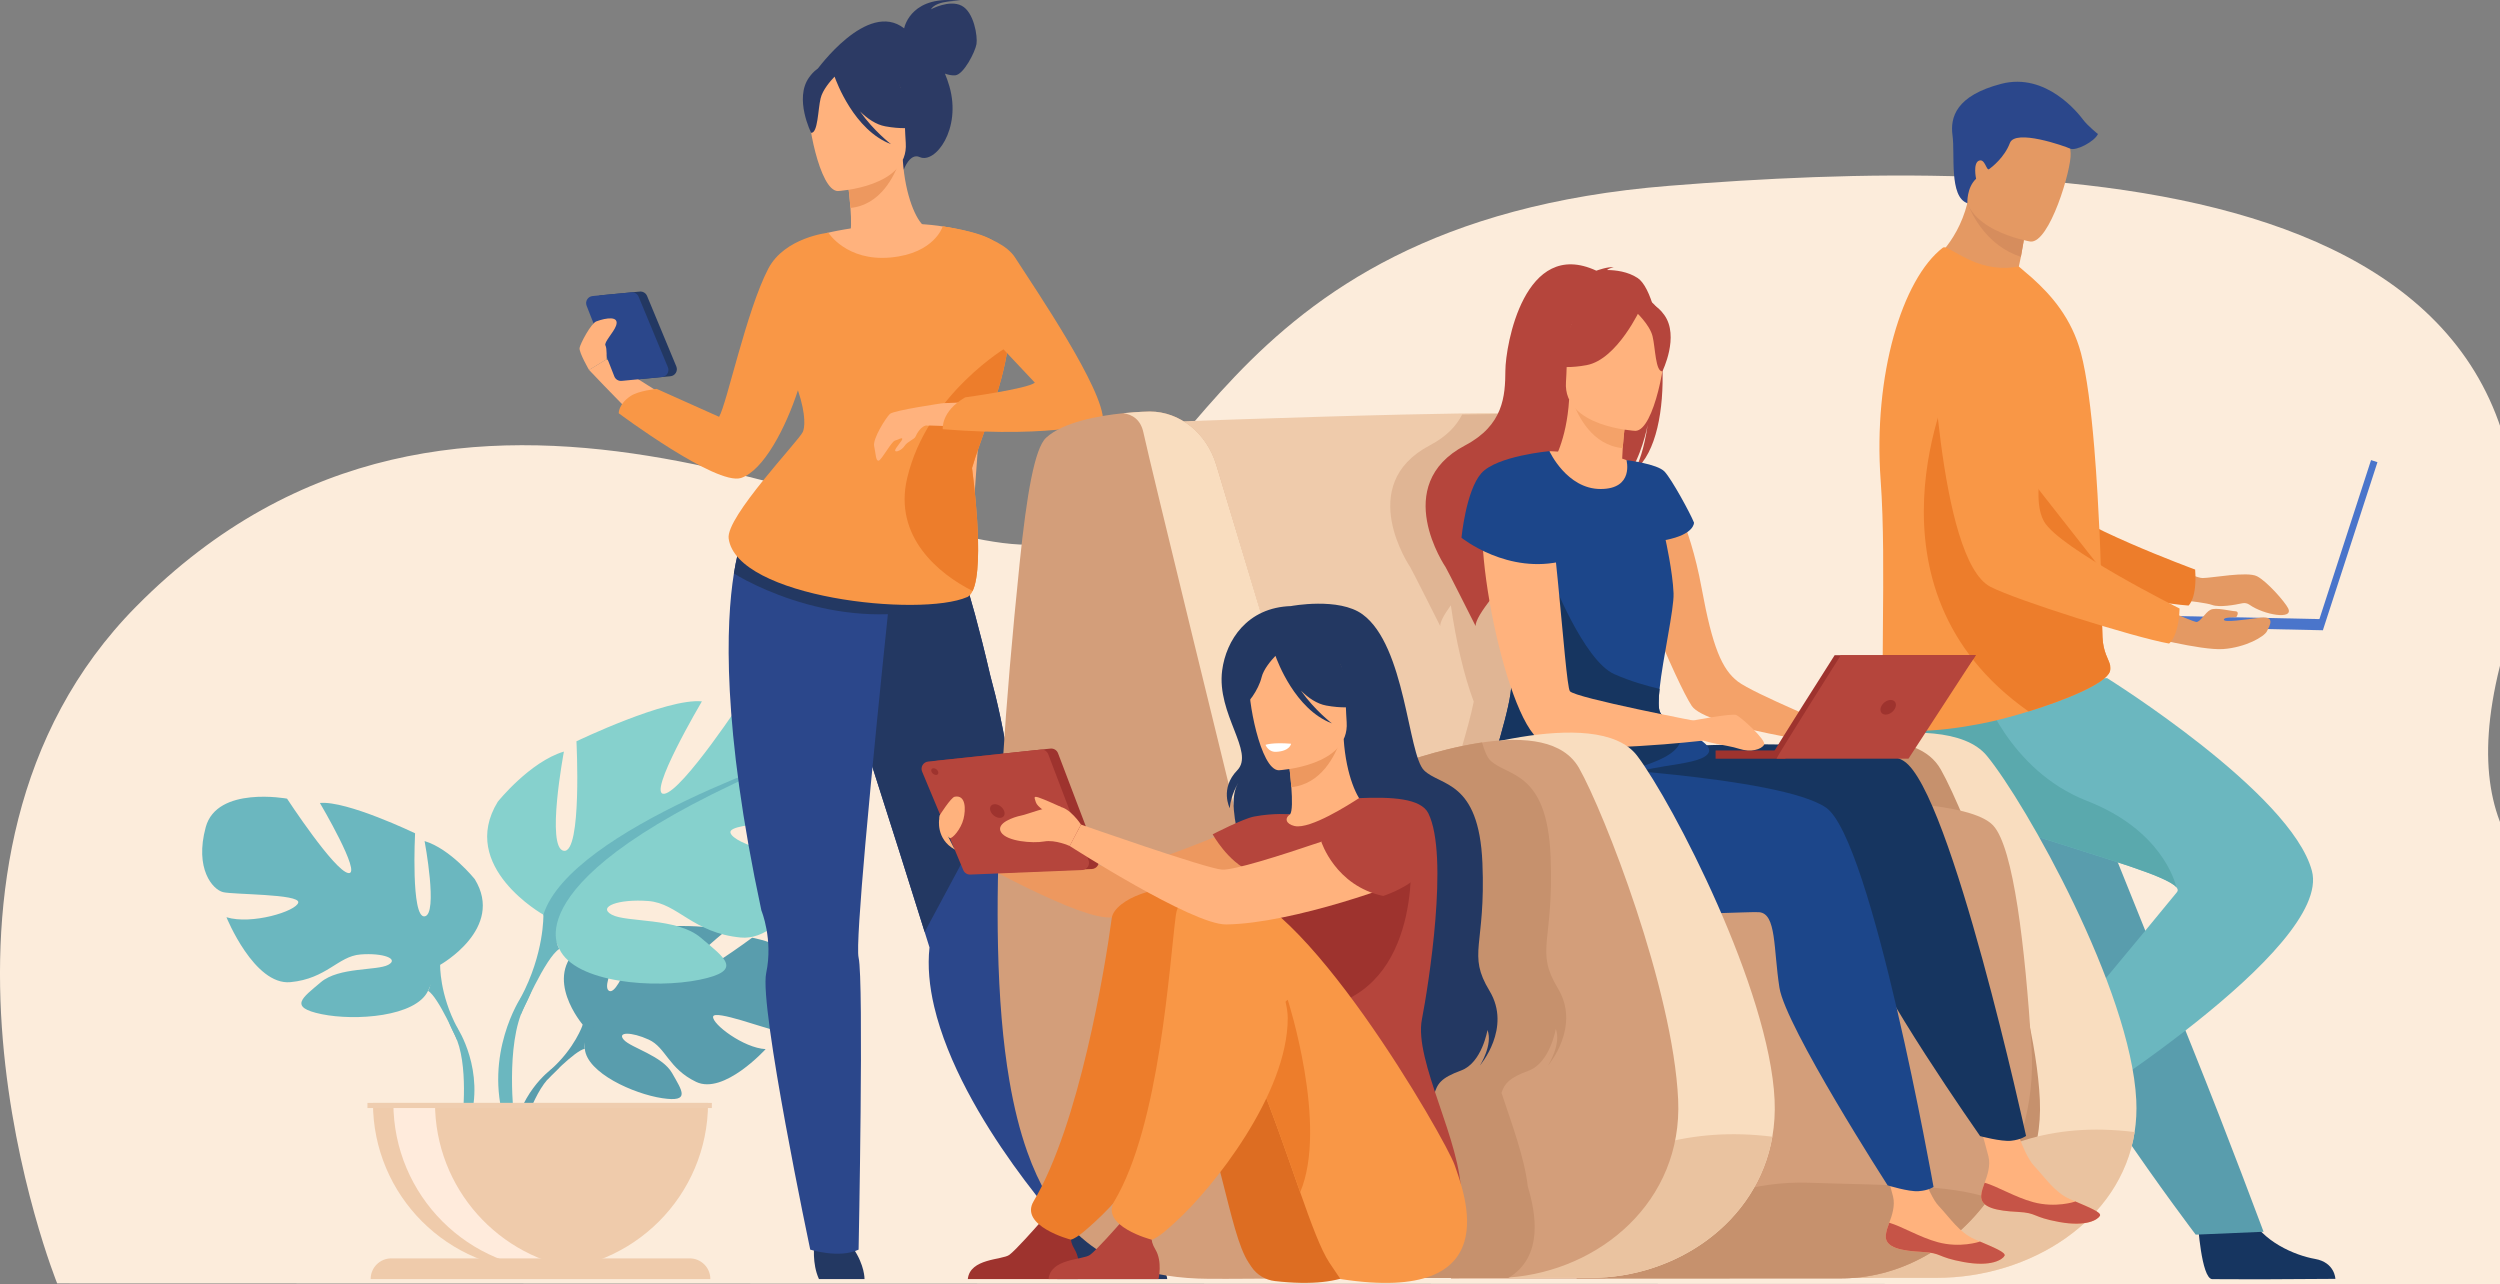 <svg xmlns="http://www.w3.org/2000/svg" width="730" height="375" viewBox="0 0 730 375" fill="none"><rect x="0" y="0" width="730" height="375" fill="#808080" stroke="none"/><g clip-path="url(#clip0_501_568)"><path d="M16.697 374.758C16.697 374.758 -33.362 250.926 39.87 176.988C134.326 81.619 256.389 161.335 302.191 159.011C347.992 156.688 350.573 65.179 487.421 54.251C593.232 45.8 767.009 45.135 729.936 194.64C701.749 308.307 858.569 249.432 828.037 375L16.697 374.761V374.758Z" fill="#FCECDB"></path><path d="M170.167 299.217C170.167 299.217 158.258 285.317 169.434 276.485C169.434 276.485 177.596 271.541 184.254 271.944C184.254 271.944 174.821 287.768 177.874 289.34C180.927 290.913 187.114 270.951 187.114 270.951C187.114 270.951 205.691 269.149 211.665 272.022C211.665 272.022 195.783 285.025 199.131 285.798C202.475 286.572 219.627 273.812 219.627 273.812C219.627 273.812 236.918 276.754 235.994 287.309C235.07 297.86 229.116 301.121 226.496 300.839C223.875 300.557 208.56 294.708 208.226 296.854C207.892 299.001 217.112 306.016 223.567 306.344C223.567 306.344 211.377 319.792 203.277 315.912C195.174 312.032 194.483 305.879 189.432 303.568C184.382 301.262 180.072 301.268 182.158 303.621C184.244 305.974 193.382 308.261 196.271 313.373C199.16 318.485 201.751 321.932 193.369 320.67C184.988 319.409 171.363 313.271 170.767 306.246L170.167 299.22V299.217Z" fill="#599DAD"></path><path d="M227.498 287.591C227.498 287.591 180.537 285.779 170.167 299.217C170.167 299.217 167.875 306.088 160.816 312.347L159.716 315.345C159.716 315.345 167.852 306.76 170.763 306.242C170.763 306.242 166.211 289.596 227.498 287.591Z" fill="#599DAD"></path><path d="M160.816 312.347C160.816 312.347 150.735 319.805 150.037 333.132L151.868 333.296C151.868 333.296 155.088 319.517 160.905 314.13C166.725 308.743 160.816 312.35 160.816 312.35V312.347Z" fill="#599DAD"></path><path d="M128.525 281.735C128.525 281.735 147.47 271.121 138.63 256.713C138.63 256.713 131.555 247.869 123.979 245.592C123.979 245.592 128.021 267.074 123.979 267.579C119.938 268.084 121.202 243.317 121.202 243.317C121.202 243.317 101.246 233.713 93.414 234.47C93.414 234.47 105.792 255.448 101.75 254.94C97.708 254.436 83.814 233.205 83.814 233.205C83.814 233.205 63.354 229.414 60.069 241.545C56.784 253.675 62.09 259.741 65.119 260.501C68.152 261.258 87.601 261.006 87.096 263.535C86.592 266.065 73.455 270.105 66.128 267.831C66.128 267.831 74.211 287.797 84.82 286.788C95.429 285.779 98.714 279.205 105.281 278.701C111.848 278.196 116.649 279.965 113.364 281.732C110.079 283.501 98.966 282.312 93.66 286.824C88.354 291.336 84.06 294.115 93.912 296.137C103.764 298.158 121.447 296.894 124.985 289.314L128.522 281.732L128.525 281.735Z" fill="#6BB7BF"></path><path d="M69.413 245.339C69.413 245.339 122.463 262.526 128.525 281.732C128.525 281.732 128.273 290.324 133.576 300.18V303.972C133.576 303.972 128.018 291.08 124.988 289.314C124.988 289.314 136.861 272.635 69.413 245.339Z" fill="#6BB7BF"></path><path d="M133.579 300.183C133.579 300.183 141.761 312.612 137.097 327.742L134.991 327.175C134.991 327.175 137.034 310.512 132.754 302.13C128.473 293.748 133.579 300.183 133.579 300.183Z" fill="#6BB7BF"></path><path d="M158.668 267.094C158.668 267.094 133.694 253.102 145.347 234.113C145.347 234.113 154.672 222.454 164.662 219.456C164.662 219.456 159.333 247.774 164.662 248.439C169.99 249.104 168.323 216.457 168.323 216.457C168.323 216.457 194.63 203.799 204.954 204.798C204.954 204.798 188.637 232.448 193.965 231.783C199.294 231.118 217.61 203.13 217.61 203.13C217.61 203.13 244.582 198.133 248.912 214.124C253.241 230.115 246.249 238.111 242.253 239.11C238.257 240.109 212.618 239.775 213.283 243.108C213.948 246.44 231.264 251.768 240.92 248.77C240.92 248.77 230.262 275.09 216.277 273.756C202.291 272.422 197.961 263.762 189.305 263.096C180.648 262.431 174.32 264.761 178.65 267.094C182.98 269.427 197.631 267.858 204.623 273.805C211.616 279.752 217.276 283.416 204.289 286.083C191.303 288.747 167.992 287.083 163.332 277.088L158.671 267.094H158.668Z" fill="#86D1CD"></path><path d="M236.587 219.121C236.587 219.121 166.659 241.774 158.668 267.094C158.668 267.094 159.002 278.422 152.009 291.415V296.412C152.009 296.412 159.336 279.422 163.332 277.088C163.332 277.088 147.683 255.101 236.59 219.121H236.587Z" fill="#6BB7BF"></path><path d="M152.006 291.415C152.006 291.415 141.22 307.799 147.371 327.742L150.146 326.994C150.146 326.994 147.453 305.027 153.093 293.98C158.737 282.931 152.006 291.415 152.006 291.415Z" fill="#6BB7BF"></path><path d="M157.826 370.992C184.844 370.992 206.749 349.08 206.749 322.05H108.903C108.903 349.08 130.805 370.992 157.826 370.992Z" fill="#EFCBAB"></path><path d="M169.863 370.619C167.875 370.868 165.844 370.992 163.784 370.992C136.766 370.992 114.864 349.077 114.864 322.046H127.019C127.019 347.019 145.711 367.621 169.863 370.616V370.619Z" fill="#FFEBDC"></path><path d="M207.424 373.483H108.228C108.228 370.147 110.93 367.444 114.265 367.444H201.387C204.721 367.444 207.424 370.147 207.424 373.483Z" fill="#EFCBAB"></path><path d="M207.859 322.046H107.295V323.547H207.859V322.046Z" fill="#EFCDAF"></path><path d="M641.765 356.915C641.765 356.915 642.78 373.276 645.941 373.509C646.36 373.542 661.987 373.542 661.987 373.542L681.933 373.427C681.933 373.427 681.802 368.62 675.972 367.601C670.142 366.585 660.382 362.486 656.851 354.775C653.137 346.665 641.762 356.915 641.762 356.915H641.765Z" fill="#163560"></path><path d="M631.121 163.432C631.121 163.432 640.537 168.789 643.174 168.789C645.81 168.789 656.157 166.787 659.042 168.262C661.928 169.736 667.149 175.667 668.128 177.607C669.89 181.091 661.037 179.554 656.851 176.585C656.245 176.156 655.489 175.995 654.761 176.152C652.593 176.624 648.09 177.443 645.918 176.641C642.993 175.556 627.596 174.357 627.596 174.357L631.124 163.435L631.121 163.432Z" fill="#E49963"></path><path d="M559.477 90.473C559.477 90.473 569.237 159.886 585.401 166.102C593.376 169.169 628.625 176.123 639.05 176.821C639.05 176.821 641.605 174.747 640.982 166.309C640.982 166.309 604.053 152.746 598.806 145.367C590.998 134.389 603.654 100.517 593.858 90.204C584.061 79.892 567.557 75.462 559.477 90.47V90.473Z" fill="#ED7D2B"></path><path d="M562.769 236.708C565.615 241.541 568.91 246.07 572.303 250.359C582.794 263.611 594.215 274.536 596.206 284.864C596.602 286.922 597.228 289.141 598.05 291.474C598.882 293.84 599.907 296.327 601.093 298.899C605.544 308.575 612.202 319.415 618.851 329.269C630.344 346.305 641.149 360.52 641.149 360.52L660.965 359.674C660.172 357.689 651.529 334.164 639.967 305.42C635.27 293.751 630.279 281.338 625.464 269.368C624.822 267.769 624.18 266.177 623.545 264.6C622.071 260.937 620.623 257.332 619.208 253.82C608.351 226.828 599.704 205.336 599.704 205.336C599.704 205.336 556.313 188.889 551.806 199.546C548.092 208.331 551.119 216.939 562.772 236.708H562.769Z" fill="#599DAD"></path><path d="M595.878 310.178C595.878 310.178 582.096 319.038 583.432 321.919C583.609 322.302 591.228 335.95 591.228 335.95L601.053 353.317C601.053 353.317 605.187 350.86 603.231 345.269C601.276 339.682 600.097 329.157 605.102 322.315C610.368 315.116 595.878 310.178 595.878 310.178Z" fill="#163560"></path><path d="M602.622 325.753C602.622 325.753 594.008 318.15 592.488 312.576C592.488 312.576 627.983 270.027 635.683 260.491C636.037 260.055 635.945 259.574 635.48 259.046C629.666 252.489 565.084 239.159 556.644 226.019C553.735 221.494 552.088 217.195 551.19 213.439C549.278 205.421 550.791 199.886 550.791 199.886L615.291 198.019C615.291 198.019 668.993 231.472 675.075 254.285C681.154 277.095 602.622 325.756 602.622 325.756V325.753Z" fill="#6BB7BF"></path><path d="M635.483 259.043C629.669 252.486 565.087 239.156 556.647 226.016C553.739 221.491 552.091 217.191 551.194 213.436V205.27L578.608 200.958C578.608 200.958 586.383 224.892 609.405 233.864C630.97 242.269 635.054 257.185 635.486 259.043H635.483Z" fill="#5AA9AD"></path><path d="M597.64 86.099C584.592 89.474 562.962 77.379 562.962 77.379C562.962 77.379 571.36 71.73 574.474 59.324C574.632 58.698 574.772 58.059 574.903 57.4C576.269 57.108 578.847 56.561 581.605 55.978L591.571 64.911C591.571 64.911 591.345 68.62 590.098 74.993C589.881 76.108 589.632 77.3 589.347 78.572C594.696 81.888 597.644 86.095 597.644 86.095L597.64 86.099Z" fill="#E49963"></path><path d="M549.147 140.209C551.017 165.358 548.557 203.606 550.676 210.231C552.507 215.946 573.354 212.548 581.677 210.641C584.756 209.936 588.486 208.927 592.341 207.734C603.091 204.405 614.8 199.65 616.057 196.121C616.107 195.984 616.149 195.846 616.172 195.715C616.287 195.204 616.264 194.722 616.149 194.237C615.73 192.438 614.115 190.492 613.925 186.035C613.712 181.061 613.745 175.205 613.558 168.907C613.549 168.2 613.539 167.423 613.463 166.718V166.459C613.457 166.325 613.454 166.191 613.45 166.056C613.27 159.031 612.903 151.648 612.478 144.325C612.206 139.724 611.895 135.169 611.534 130.804C610.598 119.539 609.333 109.521 607.663 103.187C604.931 92.862 598.905 86.128 593.422 81.193L589.456 77.789C585.027 78.755 579.797 78.113 575.064 75.872C569.941 73.437 568.173 71.694 567.279 72.352C555.448 81.485 546.939 109.466 549.147 140.212V140.209Z" fill="#F99746"></path><path d="M592.341 207.734C603.091 204.405 614.8 199.65 616.057 196.121C616.107 195.984 616.149 195.846 616.172 195.715C616.166 195.223 616.159 194.729 616.149 194.237C615.73 192.438 614.115 190.492 613.925 186.035C613.712 181.061 613.745 175.205 613.558 168.907C613.549 168.199 613.539 167.423 613.463 166.718V166.459C613.457 166.325 613.454 166.191 613.45 166.056L569.997 110.672C569.997 110.672 540.788 171.522 592.338 207.734H592.341Z" fill="#ED7D2B"></path><path d="M591.568 64.911C591.568 64.911 591.342 68.62 590.094 74.993C580.36 71.848 575.948 63.053 574.474 59.32C574.632 58.694 574.773 58.056 574.904 57.397C576.269 57.105 578.847 56.558 581.605 55.975L591.571 64.907L591.568 64.911Z" fill="#D68D5D"></path><path d="M592.875 70.534C592.875 70.534 571.651 66.991 574.058 53.799C576.469 40.61 575.352 31.267 589.004 32.975C602.655 34.679 604.361 40.194 604.63 44.791C604.895 49.388 598.456 71.114 592.875 70.534Z" fill="#E49963"></path><path d="M676.422 183.381L678.294 183.99L694.219 134.955L692.347 134.347L676.422 183.381Z" fill="#4A75CB"></path><path d="M624.218 182.883L678.281 184.034L678.35 180.798L624.287 179.646L624.218 182.883Z" fill="#4A75CB"></path><path d="M625.31 185.422C625.31 185.422 642.682 190.003 649.197 189.525C655.711 189.043 661.129 185.943 661.947 184.325C662.766 182.706 664.489 179.835 660.054 180.366C655.62 180.897 649.564 181.841 649.377 180.986C649.19 180.134 652.993 180.216 652.993 180.216C652.993 180.216 654.142 178.544 652.695 178.482C651.247 178.423 647.025 177.276 645.456 178.059C643.888 178.843 642.44 181.739 641.294 181.621C640.147 181.5 626.758 175.585 626.758 175.585L625.31 185.422Z" fill="#E49963"></path><path d="M563.784 93.321C563.784 93.321 565.838 163.386 581.218 171.349C588.807 175.277 623.073 186.078 633.361 187.919C633.361 187.919 636.128 186.14 636.44 177.686C636.44 177.686 601.23 160.132 596.828 152.222C590.278 140.448 606.589 108.178 597.988 96.85C589.387 85.522 573.472 79.296 563.787 93.321H563.784Z" fill="#F99746"></path><path d="M574.471 59.324C574.471 59.324 574.229 54.798 577.019 52.206C577.019 52.206 576.047 47.668 577.841 46.921C579.636 46.174 580.01 49.988 580.832 49.388C581.654 48.789 585.316 45.948 586.888 41.76C588.457 37.572 602.825 42.645 604.499 43.398C606.173 44.152 611.557 41.386 612.602 39.142C612.602 39.142 609.612 36.75 608.266 34.954C606.919 33.158 597.5 21.044 584.346 24.484C571.189 27.925 569.394 34.207 570.141 39.591C570.888 44.974 569.083 57.515 574.471 59.324Z" fill="#2B478B"></path><path d="M175.499 86.22L186.822 85.138C187.729 85.053 188.587 85.568 188.938 86.41L197.486 106.998C198.023 108.289 197.156 109.734 195.764 109.865L183.982 110.993C183.059 111.081 182.187 110.547 181.85 109.682L173.76 89.048C173.256 87.763 174.124 86.351 175.499 86.217V86.22Z" fill="#233862"></path><path d="M319.084 358.255L313.074 361.447C313.074 361.447 280.584 326.981 272.775 293.905C271.383 288 270.817 282.174 271.416 276.649C271.416 276.649 270.944 275.152 270.116 272.504C270.08 272.389 270.044 272.268 270.004 272.15C269.644 270.987 269.208 269.621 268.727 268.074C267.158 263.077 265.003 256.238 262.547 248.449C256.89 230.531 243.959 190.118 238.431 173.308L278.153 158.929C278.153 158.929 282.667 169.222 289.148 197.203C290.147 200.856 291.146 204.893 292.083 209.291C293.141 214.275 294.13 219.724 294.952 225.609C296.344 235.581 297.274 246.804 297.333 259.108C297.356 264.115 297.232 269.306 296.937 274.664C296.721 278.592 297.304 283.826 298.398 289.78C303.402 317 319.081 358.255 319.081 358.255H319.084Z" fill="#2B478B"></path><path d="M340.832 373.483H308.718C308.718 373.483 307.519 368.358 309.625 364.871C311.492 361.785 310.775 360.028 309.393 357.476C310.847 358.072 312.73 358.613 314.8 358.495C316.402 358.403 318.092 357.675 319.576 356.814C320.958 358.39 326.876 365.101 328.727 366.431C330.826 367.938 340.184 367.401 340.829 373.483H340.832Z" fill="#233862"></path><path d="M294.955 225.609L270.004 272.147C269.644 270.984 269.208 269.617 268.727 268.071C267.158 263.073 265.003 256.235 262.547 248.446C256.89 230.528 243.959 190.115 238.431 173.305L278.153 158.926C278.153 158.926 282.667 169.219 289.148 197.199C290.147 200.853 291.146 204.89 292.083 209.288C293.141 214.272 294.13 219.721 294.952 225.606L294.955 225.609Z" fill="#233862"></path><path d="M186.806 122.979C186.606 123.15 177.088 113.414 172.005 108.021L177.094 104.921L204.895 122.383L186.806 122.983V122.979Z" fill="#FFB27D"></path><path d="M237.785 363.426C237.785 363.426 237.039 368.882 239.132 373.483H252.439C252.439 373.483 252.537 369.508 249.151 364.524C245.761 359.537 237.789 363.426 237.789 363.426H237.785Z" fill="#233862"></path><path d="M264.007 8.277C264.187 7.425 266.454 -1.688 280.59 0.279C280.59 0.279 273.538 -0.102 271.816 2.73C271.816 2.73 277.174 -0.206 280.793 1.668C284.416 3.542 285.496 10.65 285.136 12.861C284.776 15.073 281.409 21.824 278.871 22.007C277.911 22.076 276.859 21.83 275.923 21.499C276.394 22.623 276.833 23.849 277.223 25.199C280.826 37.69 273.086 47.937 268.557 45.866C265.651 44.539 263.886 49.585 263.886 49.585L238.48 20.48C238.48 20.48 253.255 -0.115 264.007 8.277Z" fill="#2C3A64"></path><path d="M238.005 86.321C241.319 88.622 245.476 90.519 250.693 91.725C270.25 96.247 277.744 79.709 280.561 68.358C277.895 66.831 275.386 66.493 273.935 66.323C272.52 66.156 271.033 66.044 269.805 65.985C267.607 64.301 264.335 57.416 263.614 46.721L262.694 46.967L247.28 51.187C247.28 51.187 247.988 56.089 248.332 60.723C248.6 64.347 248.643 67.814 247.955 68.659C246.753 68.921 246.029 69.092 246.029 69.092C246.029 69.092 246.029 69.098 246.023 69.105C245.816 69.446 241.342 76.802 238.008 86.321H238.005Z" fill="#FFB27D"></path><path d="M247.277 51.187C247.277 51.187 247.985 56.086 248.328 60.723C257.06 59.848 261.112 51.531 262.691 46.967L247.277 51.187Z" fill="#ED985F"></path><path d="M244.667 55.788C244.667 55.788 265.393 54.644 264.482 41.74C263.572 28.836 265.632 20.002 252.36 20.185C239.089 20.369 236.868 25.474 236.125 29.855C235.381 34.236 239.249 55.752 244.667 55.788Z" fill="#FFB27D"></path><path d="M236.23 22.64C239.151 18.53 241.631 19.206 243.068 20.277C253.939 13.242 261.888 21.919 261.888 21.919C263.935 31.077 270.99 35.901 270.99 35.901C270.99 35.901 267.384 38.503 258.524 36.891C255.819 36.399 253.31 34.679 251.129 32.532C255.072 38.185 260.169 42.094 260.169 42.094C249.432 38.034 244.225 23.875 243.697 22.377C242.515 23.603 240.199 26.251 239.616 28.721C238.82 32.08 238.84 38.876 236.855 38.788C236.855 38.788 231.847 28.807 236.23 22.643V22.64Z" fill="#2C3A64"></path><path d="M241.313 68.053C241.313 68.053 275.078 59.851 289.761 71.966L282.424 174.344L216.388 158.382C216.388 158.382 218.245 151.904 230.907 134.678C243.57 117.451 238.06 92.184 241.313 68.053Z" fill="#FFB27D"></path><path d="M260.997 162.947C260.997 162.947 260.958 163.294 260.889 163.956C260.86 164.241 260.82 164.585 260.778 164.985C260.493 167.639 259.956 172.731 259.261 179.351C257.45 196.714 254.607 224.6 252.668 246.611C251.152 263.821 250.189 277.442 250.71 279.628C252.275 286.208 250.71 364.888 250.71 364.888C245.096 367.581 236.587 364.888 236.587 364.888C236.587 364.888 221.635 293.987 223.728 284.134C225.821 274.28 222.329 265.869 222.329 265.869C210.722 211.785 211.993 181.808 214.298 167.459C214.97 163.284 215.726 160.433 216.283 158.697C216.752 157.219 217.079 156.544 217.079 156.544C242.685 149.649 260.994 162.947 260.994 162.947H260.997Z" fill="#2B478B"></path><path d="M282.424 174.34C274.547 177.65 266.7 179.098 259.261 179.347C252.465 179.573 246.016 178.803 240.203 177.538C227.54 174.783 217.895 169.684 214.298 167.456C214.97 163.281 215.726 160.43 216.283 158.693C224.078 153.142 243.353 158.454 259.098 164.346C259.661 164.559 260.218 164.772 260.775 164.982C272.834 169.595 282.421 174.34 282.421 174.34H282.424Z" fill="#233862"></path><path d="M294.314 101.165C292.686 113.483 286.161 128.553 283.833 136.667C283.833 136.667 287.727 164.831 284.009 172.564C283.587 173.446 283.066 174.062 282.424 174.34C268.655 180.34 215.029 174.514 212.766 157.209C211.943 150.921 233.19 128.802 234.428 126.118C234.942 125.008 235.489 121.41 233 113.952C229.47 124.844 222.948 137.42 216.388 139.567C209.179 141.926 180.674 120.676 180.674 120.676C180.674 120.676 180.511 118.094 184.113 115.652C186.429 114.083 191.751 113.552 191.751 113.552L209.978 121.711C212.264 117.795 217.963 90.703 224.327 78.473C229.112 69.282 241.886 67.948 241.886 67.948C241.886 67.948 247.202 76.386 260.061 75.187C272.919 73.991 275.271 66.117 275.271 66.117C275.271 66.117 286.676 67.634 290.187 70.468C290.796 70.96 296.452 85.024 294.314 101.162V101.165Z" fill="#F99746"></path><path d="M283.833 136.667C283.833 136.667 287.727 164.831 284.009 172.564C273.977 167.528 260.902 156.652 264.882 139.662C270.663 114.974 294.314 101.165 294.314 101.165C292.686 113.483 286.161 128.553 283.833 136.667Z" fill="#ED7D2B"></path><path d="M275.271 117.733C275.271 117.733 260.991 119.804 259.851 120.869C258.711 121.934 254.771 128.134 255.256 130.29C255.74 132.446 255.691 134.668 256.566 134.514C257.44 134.36 260.293 128.881 261.371 128.632C262.448 128.379 263.336 127.642 263.467 128.124C263.598 128.606 261.276 130.909 261.39 131.565C261.505 132.22 263.333 131.453 264.155 130.182C264.977 128.91 267.027 128.281 267.335 127.488C267.643 126.695 269.058 124.074 270.98 124.195C272.903 124.316 275.271 117.736 275.271 117.736V117.733Z" fill="#FFB27D"></path><path d="M289.165 117.173L275.271 117.733L270.515 124.218L289.414 124.85L289.165 117.173Z" fill="#FFB27D"></path><path d="M275.271 66.12C275.271 66.12 291.831 68.086 296.393 75.19C302.158 84.175 322.527 113.965 322.091 122.983C322.091 122.983 309.399 128.039 275.287 125.329C275.287 125.329 274.668 120.164 281.844 116.026C281.844 116.026 300.16 113.516 302.177 111.736L288.578 97.279L275.274 66.12H275.271Z" fill="#F99746"></path><path d="M173.033 86.446L184.356 85.365C185.263 85.279 186.124 85.794 186.472 86.636L195.02 107.224C195.557 108.515 194.689 109.96 193.297 110.092L181.513 111.219C180.589 111.307 179.718 110.773 179.381 109.908L171.291 89.277C170.786 87.989 171.654 86.577 173.027 86.446H173.033Z" fill="#2B478B"></path><path d="M172.001 108.024C172.001 108.024 169.011 102.863 169.237 101.591C169.46 100.32 172.555 94.425 174.147 93.838C176.986 92.79 180.972 92.144 179.878 95.136C179.155 97.112 176.289 99.973 176.79 100.871C177.288 101.768 177.098 104.924 177.098 104.924L172.008 108.024H172.001Z" fill="#FFB27D"></path><path d="M623.315 330.553C619.257 356.568 592.724 373.135 565.507 373.135H511.602L515.817 221.507C515.817 221.507 567.252 204.992 580.167 220.701C591.483 234.463 622.176 288.951 623.79 321.198C623.951 324.435 623.784 327.558 623.315 330.553Z" fill="#F9DDBF"></path><path d="M480.218 237.563C480.218 237.563 552.936 200.427 566.712 224.685C574.026 237.567 594.152 288.951 595.636 321.198C597.08 352.531 569.948 373.135 542.036 373.135H492.465L480.222 237.563H480.218Z" fill="#C6916D"></path><path d="M493.893 258.158C493.28 261.314 487.391 264.243 478.656 266.832C477.117 267.291 475.489 267.736 473.786 268.172C444.049 275.771 391.38 280.011 386.359 277.773C379.422 274.677 336.843 123.323 336.843 123.323C336.843 123.323 377.489 121.796 409.767 121.049C420.808 120.797 430.873 120.636 437.993 120.656C438.861 120.656 439.677 120.715 440.443 120.826C443.525 121.266 445.815 122.553 447.626 124.503C452.824 130.09 454.111 141.126 458.922 153.326C463.678 165.388 469.518 180.442 475.057 195.381C476.485 199.231 477.89 203.071 479.255 206.856C479.642 207.924 480.022 208.986 480.402 210.041C488.587 232.953 494.888 253.043 493.899 258.155L493.893 258.158Z" fill="#EFCBAB"></path><path d="M623.315 330.553C619.257 356.568 592.724 373.135 565.507 373.135H539.065C556.699 361.178 572.64 324.327 623.315 330.553Z" fill="#EAC3A0"></path><path d="M480.395 210.045C479.043 209.822 477.3 209.537 475.325 209.199C474.909 208.776 474.588 208.354 474.392 207.928C473.596 206.178 474.139 201.148 475.053 195.381C469.515 180.442 463.675 165.388 458.919 153.326C454.108 141.126 452.821 130.09 447.623 124.503C445.812 122.553 443.522 121.266 440.44 120.826C436.149 120.885 431.62 120.961 426.946 121.049C425.285 124.342 422.426 127.452 417.48 130.054C395.428 141.667 411.788 165.601 411.788 165.601C411.945 165.709 420.539 182.798 420.539 182.798C420.51 181.605 421.666 179.468 423.648 176.749C425.108 186.966 427.49 197.396 430.333 204.864C428.773 212.751 424.778 224.502 422.636 233.49C420.923 240.657 420.392 246.06 423.222 246.326C423.54 246.355 423.89 246.352 424.27 246.326C424.093 248.823 424.581 251.457 425.993 254.183C431.518 264.872 458.104 266.796 478.653 266.835C487.391 264.243 493.277 261.317 493.889 258.161C494.879 253.05 488.577 232.959 480.392 210.048L480.395 210.045Z" fill="#E0B594"></path><path d="M580.868 349.837C570.462 364.301 554.502 373.571 536.72 373.286L460.288 373.326L423.667 373.342L464.867 237.583C464.867 237.583 569.152 227.202 582.008 241.043C587.978 247.469 591.329 276.571 593.209 305.905C594.267 322.446 589.456 337.91 580.864 349.837H580.868Z" fill="#D39E7A"></path><path d="M580.868 349.837C570.462 364.301 554.502 373.571 536.72 373.286L460.288 373.326C469.282 365.772 497.568 344.339 527.857 345.351C550.817 346.121 569.047 345.79 580.871 349.837H580.868Z" fill="#C6916D"></path><path d="M486.903 142.562C486.903 142.562 493.254 151.963 496.876 171.729C500.047 189.04 502.831 195.43 507.41 198.979C511.992 202.528 537.516 213.01 537.516 213.01L535.607 217.483C535.607 217.483 498.196 212.384 493.994 206.129C489.792 199.873 473.773 162.914 475.014 154.401C476.259 145.888 486.903 142.558 486.903 142.558V142.562Z" fill="#F4A269"></path><path d="M578.513 349.038C578.175 352.688 583.255 353.576 589.138 353.868C595.02 354.159 593.242 355.365 601.306 356.827C609.369 358.288 612.599 356.08 613.182 354.992C613.702 354.025 609.952 352.511 605.96 350.804C605.455 350.591 604.954 350.371 604.45 350.152C599.953 348.173 597.431 344.139 593.926 340.4C590.605 336.858 587.454 325.513 587.454 325.513L576.499 323.174C576.499 323.174 579.574 333.381 580.642 337.739C581.271 340.302 580.344 343.169 579.522 345.351C579.079 346.537 578.631 347.753 578.513 349.038Z" fill="#FFB27D"></path><path d="M589.141 353.871C595.024 354.163 593.245 355.369 601.309 356.83C609.373 358.291 612.602 356.083 613.185 354.995C613.706 354.028 609.956 352.514 605.963 350.807L605.901 350.876C605.901 350.876 600.231 352.803 593.687 351.023C588.355 349.575 583.196 346.387 579.522 345.355C579.079 346.541 578.631 347.756 578.513 349.041C578.175 352.691 583.255 353.579 589.138 353.871H589.141Z" fill="#C65447"></path><path d="M469.41 219.056C469.41 219.056 542.213 213.574 555.92 222.228C569.627 230.882 591.607 331.687 591.607 331.687C591.607 331.687 590.251 332.775 587.222 333.102C584.405 333.407 578.198 331.749 578.198 331.749C578.198 331.749 546.608 286.647 544.381 275.283C542.157 263.919 542.701 253.78 537.631 253.508C532.564 253.236 469.4 261.193 459.846 244.35C450.292 227.51 458.189 210.841 458.189 210.841L469.41 219.053V219.056Z" fill="#163560"></path><path d="M550.657 360.739C550.319 364.39 555.399 365.278 561.282 365.569C567.164 365.861 565.386 367.067 573.449 368.528C581.513 369.99 584.742 367.781 585.325 366.693C585.846 365.727 582.096 364.213 578.104 362.505C577.599 362.292 577.098 362.073 576.594 361.853C572.097 359.874 569.575 355.84 566.07 352.102C562.749 348.559 559.598 337.215 559.598 337.215L548.642 334.875C548.642 334.875 551.718 345.083 552.786 349.444C553.414 352.007 552.488 354.874 551.665 357.056C551.223 358.242 550.775 359.458 550.657 360.743V360.739Z" fill="#FFB27D"></path><path d="M561.282 365.569C567.164 365.861 565.386 367.067 573.449 368.528C581.513 369.99 584.742 367.781 585.325 366.693C585.846 365.727 582.096 364.213 578.104 362.505L578.041 362.574C578.041 362.574 572.372 364.501 565.828 362.718C560.492 361.27 555.337 358.082 551.662 357.05C551.22 358.236 550.771 359.451 550.653 360.736C550.316 364.386 555.396 365.274 561.278 365.566L561.282 365.569Z" fill="#C65447"></path><path d="M455.153 223.571C455.153 223.571 519.826 226.635 533.186 235.817C546.546 244.998 564.59 346.583 564.59 346.583C564.59 346.583 563.191 347.619 560.152 347.829C557.325 348.025 551.187 346.125 551.187 346.125C551.187 346.125 521.376 299.826 519.594 288.384C517.812 276.944 518.749 266.832 513.698 266.363C508.645 265.895 445.219 271.383 436.33 254.183C427.437 236.983 455.159 223.571 455.159 223.571H455.153Z" fill="#1C468A"></path><path d="M478.198 81.183C475.328 79.286 471.765 78.863 469.256 78.847C469.944 78.224 471.228 78.067 471.228 78.067C469.692 77.733 466.128 79.04 466.128 79.04C445.114 69.288 439.608 100.831 439.569 108.243C439.526 115.656 439.015 124.152 427.807 130.057C405.755 141.67 422.115 165.601 422.115 165.601C422.275 165.709 430.87 182.798 430.87 182.798C430.722 176.798 460.331 147.152 475.309 138.685C479.144 133.773 480.995 124.765 481.132 124.054C480.048 131.221 478.548 135.182 477.294 137.384C490.192 127.003 485.806 86.204 478.198 81.183Z" fill="#B5453C"></path><path d="M452.434 131.732C452.434 131.732 458.143 131.981 464.166 132.551C468.26 132.941 472.626 133.39 474.932 134.356C480.631 136.742 480.035 146.838 468.074 144.967C456.112 143.096 451.596 134.727 452.434 131.732Z" fill="#FFB27D"></path><path d="M474.428 139.095C474.496 139.131 476.134 147.782 468.303 147.434C463.161 147.208 452.074 140.982 453.053 136.581C453.518 134.488 457.403 129.058 458.186 116.658L459.122 116.907L474.857 121.131C474.857 121.131 474.159 126.128 473.835 130.857C473.56 134.828 473.55 138.61 474.431 139.095H474.428Z" fill="#FFB27D"></path><path d="M474.857 121.131C474.857 121.131 474.159 126.128 473.835 130.857C464.929 130.011 460.753 121.551 459.122 116.907L474.857 121.131Z" fill="#F4A269"></path><path d="M457.589 115.062C457.589 115.062 453.407 107.359 452.706 100.962C452.205 96.394 455.618 79.82 472.259 83.353C472.259 83.353 477.107 84.159 481.489 87.563C484.974 90.27 489.884 95.945 483.025 110.147L481.168 114.977L457.596 115.062H457.589Z" fill="#B5453C"></path><path d="M477.536 125.81C477.536 125.81 456.401 124.752 457.262 111.592C458.123 98.433 455.978 89.434 469.508 89.556C483.038 89.677 485.328 94.867 486.111 99.33C486.89 103.793 483.058 125.748 477.536 125.81Z" fill="#FFB27D"></path><path d="M479.147 89.874C479.147 89.874 472.338 104.924 463.315 106.615C454.291 108.306 450.603 105.671 450.603 105.671C450.603 105.671 457.77 100.717 459.81 91.371C459.81 91.371 475.279 82.235 479.151 89.874H479.147Z" fill="#B5453C"></path><path d="M477.631 91.03C477.631 91.03 481.718 94.766 482.547 98.187C483.376 101.608 483.389 108.535 485.416 108.437C485.416 108.437 490.47 98.236 485.973 91.974C481.204 85.335 477.634 91.034 477.634 91.034L477.631 91.03Z" fill="#B5453C"></path><path d="M498.684 220.157C496.975 222.202 491.633 222.831 485.924 223.771C481.434 224.512 476.714 225.442 473.36 227.415C465.742 231.891 440.849 247.014 433.552 246.326C430.722 246.06 431.253 240.657 432.966 233.49C435.661 222.169 441.308 206.45 441.308 199.614C441.308 195.885 442.549 187.054 444.207 176.962C444.341 176.149 444.479 175.33 444.616 174.501C447.895 154.876 452.434 131.738 452.434 131.738C452.434 131.738 457.498 142.788 467.36 142.788C477.222 142.788 474.932 134.36 474.932 134.36C474.932 134.36 483.933 135.418 486.058 137.709C488.187 139.999 493.578 149.905 494.649 152.605C494.649 152.605 494.869 156.042 486.36 157.678C486.36 157.678 488.433 167.007 488.678 173.226C488.862 177.82 485.544 192.202 484.591 201.145C484.254 204.313 484.208 206.797 484.722 207.928C485.38 209.373 487.509 210.811 489.93 212.224C494.738 215.022 500.715 217.719 498.684 220.15V220.157Z" fill="#1C468A"></path><path d="M489.93 212.227C495.389 221.54 475.122 224.338 471.768 226.311C464.15 230.787 440.85 247.01 433.555 246.326C430.726 246.06 431.256 240.657 432.969 233.49C435.665 222.169 441.311 206.45 441.311 199.614C441.311 195.885 442.553 187.054 444.21 176.962L452.991 168.527C452.991 168.527 462.401 192.861 471.372 196.849C476.072 198.936 480.982 200.316 484.591 201.155C484.254 204.323 484.208 206.807 484.722 207.938C485.38 209.383 487.509 210.821 489.93 212.233V212.227Z" fill="#163560"></path><path d="M449.735 139.019C449.735 139.019 442.225 134.458 434.967 143.112C427.706 151.766 440.126 213.629 450.885 216.808C462.833 220.337 497.351 216.244 497.351 216.244L496.686 210.847C496.686 210.847 459.941 203.799 458.412 201.833C456.885 199.867 453.551 140.019 449.735 139.019Z" fill="#FFB27D"></path><path d="M452.434 131.732C452.434 131.732 437.014 133.124 432.537 138.197C428.06 143.273 426.749 157.022 426.749 157.022C426.749 157.022 440.329 167.99 456.692 163.733L452.437 131.732H452.434Z" fill="#1C468A"></path><path d="M521.323 219.134H500.954V221.543H521.323V219.134Z" fill="#9E332E"></path><path d="M516.997 221.212C517.196 220.416 535.721 191.314 535.721 191.314H576.941L556.267 220.432L517 221.215L516.997 221.212Z" fill="#9E332E"></path><path d="M518.732 221.54C518.932 220.743 537.516 191.311 537.516 191.311H576.941L557.273 221.54H518.732Z" fill="#B5453C"></path><path d="M553.486 206.525C553.08 207.705 551.796 208.662 550.617 208.662C549.438 208.662 548.813 207.705 549.219 206.525C549.625 205.346 550.909 204.389 552.088 204.389C553.267 204.389 553.893 205.346 553.486 206.525Z" fill="#9E332E"></path><path d="M493.686 210.523C493.686 210.523 505.651 208.206 507 208.786C508.35 209.366 515.876 216.123 515.107 217.473C514.334 218.823 511.248 219.79 507.773 218.633C504.298 217.473 496.775 216.896 495.422 215.156C494.073 213.42 493.686 210.523 493.686 210.523Z" fill="#FFB27D"></path><path d="M517.527 331.916C513.155 357.148 489.17 373.135 464.582 373.135H415.008L418.886 221.507C418.886 221.507 466.184 204.992 478.063 220.701C488.472 234.463 516.695 288.951 518.182 321.198C518.353 324.927 518.123 328.505 517.527 331.913V331.916Z" fill="#F9DDBF"></path><path d="M517.527 331.916C513.155 357.148 489.17 373.135 464.582 373.135H424.912C443.48 360.543 468.483 325.753 517.527 331.916Z" fill="#EAC3A0"></path><path d="M440.679 373.024C440.309 373.05 439.936 373.076 439.566 373.096C438.783 373.139 437.997 373.165 437.207 373.178C436.949 373.178 436.683 373.185 436.421 373.185H386.847V373.162C385.9 373.175 384.944 373.185 383.981 373.198C378.875 373.26 373.546 373.319 368.6 373.362C367.771 373.371 366.956 373.378 366.15 373.381C365.852 373.381 365.551 373.381 365.259 373.388C360.373 373.421 356.053 373.437 352.97 373.414C348.637 373.385 344.553 373.08 340.711 372.47C335.756 371.687 331.209 370.399 327.05 368.561C325.553 367.899 324.105 367.165 322.704 366.352C320.824 365.268 319.029 364.046 317.329 362.686C312.93 359.17 309.128 354.726 305.892 349.251C303.641 345.443 301.66 341.134 299.95 336.294C297.798 330.225 296.066 323.318 294.736 315.506C292.83 304.355 291.742 291.372 291.415 276.361C291.284 270.315 291.274 263.942 291.385 257.228C291.562 246.499 292.047 234.899 292.82 222.379C293.907 204.798 295.574 185.403 297.775 164.054C299.78 144.557 302.096 130.926 305.462 127.819C310.428 123.238 320.788 121.397 327.993 120.659H328C332.474 120.201 335.723 120.164 335.723 120.164C344.527 120.164 352.351 126.489 355.178 135.883C360.929 155.017 371.201 189.227 381.891 225.007C381.947 225.187 381.999 225.367 382.052 225.544C382.664 227.599 383.28 229.66 383.896 231.724C383.987 232.039 384.086 232.353 384.181 232.668C384.783 232.399 385.406 232.117 386.051 231.832C386.07 231.819 386.093 231.813 386.116 231.803C388.681 230.666 391.579 229.42 394.711 228.152C396.335 227.494 398.015 226.828 399.748 226.163C404.638 224.289 409.921 222.434 415.273 220.835C417.647 220.124 420.038 219.462 422.416 218.876C425.469 218.119 428.498 217.48 431.449 217.005C431.551 216.988 431.636 216.975 431.708 216.962C432.059 216.906 432.406 216.854 432.753 216.805C445.481 214.934 456.528 216.234 461.097 224.299C468.411 237.216 488.534 288.751 490.021 321.093C491.397 350.915 467.022 371.045 440.679 373.024Z" fill="#D39E7A"></path><path d="M361.159 238.73C361.159 238.73 335.716 135.022 333.879 126.305C333.06 122.419 330.538 121.016 328 120.656C332.47 120.197 335.726 120.164 335.726 120.164C344.53 120.164 352.355 126.469 355.178 135.838C361.339 156.272 372.688 193.959 384.181 232.34C383.598 232.324 361.159 238.73 361.159 238.73Z" fill="#F9DDBF"></path><path d="M454.907 288.6C448.098 277.341 453.816 275.227 452.772 250.002C451.727 224.78 439.988 226.861 435.118 221.985C434.227 221.087 433.47 219.256 432.756 216.805C432.409 216.857 432.062 216.906 431.712 216.962C431.639 216.975 431.558 216.985 431.453 217.005C428.502 217.48 425.472 218.119 422.42 218.876C420.042 219.462 417.651 220.124 415.276 220.835C409.924 222.434 404.645 224.289 399.751 226.163C398.019 226.828 396.335 227.494 394.714 228.152C390.502 254.613 383.984 373.191 383.984 373.191C384.037 373.247 384.089 373.303 384.141 373.355C389.464 373.306 395.218 373.244 400.688 373.178C401.468 373.165 402.244 373.158 403.01 373.149V373.172H440.424C440.473 373.145 440.525 373.113 440.574 373.083C440.607 373.063 440.643 373.04 440.676 373.021C450.721 366.785 448.481 354.277 446.116 346.439C445.163 338.054 441.462 328.233 438.436 319.104C439.376 316.325 440.692 314.736 446.352 312.645C452.641 310.325 454.291 300.426 454.291 300.426C455.972 304.853 452.13 310.964 452.028 311.125C452.248 310.869 461.638 299.728 454.904 288.6H454.907Z" fill="#C6916D"></path><path d="M371.335 237.485C371.335 237.485 333.594 253.934 326.745 253.636C319.893 253.338 277.682 240.771 277.682 240.771L278.756 248.036C278.756 248.036 311.332 266.78 322.723 267.844C333.938 268.893 372.278 257.775 375.979 255.429C379.68 253.082 382.094 239.857 371.338 237.485H371.335Z" fill="#ED985F"></path><path d="M377.004 176.968C377.004 176.968 390.928 174.324 397.861 179.39C410.422 188.565 411.097 220.206 415.803 224.918C420.51 229.63 431.859 227.621 432.868 252.008C433.876 276.394 428.351 278.432 434.934 289.321C441.518 300.206 432.15 311.102 432.15 311.102C432.15 311.102 435.989 305.092 434.345 300.754C434.345 300.754 432.746 310.325 426.668 312.57C420.589 314.815 419.691 316.459 418.718 319.749C418.718 319.749 366.861 293.165 366.805 274.31C366.75 255.455 356.599 236.774 361.584 228.604C361.584 228.604 359.364 232.101 359.092 235.99C359.092 235.99 356.102 230.259 361.283 224.921C366.465 219.587 355.204 208.544 356.871 195.754C358.018 186.976 364.175 177.355 377.004 176.975V176.968Z" fill="#233862"></path><path d="M366.746 255.452C370.061 257.752 374.217 259.649 379.435 260.855C398.991 265.377 406.485 248.839 409.302 237.488C406.636 235.961 404.124 235.623 402.676 235.453C401.261 235.286 399.774 235.175 398.546 235.116C396.352 233.431 393.076 226.547 392.356 215.851L391.435 216.097L376.022 220.317C376.022 220.317 376.729 225.22 377.073 229.853C377.342 233.477 377.384 236.944 376.697 237.793C375.495 238.055 374.771 238.225 374.771 238.225C374.771 238.225 374.771 238.232 374.764 238.238C374.558 238.579 370.087 245.936 366.75 255.458L366.746 255.452Z" fill="#FFB27D"></path><path d="M376.019 220.317C376.019 220.317 376.726 225.216 377.07 229.853C385.802 228.978 389.853 220.661 391.432 216.097L376.019 220.317Z" fill="#ED985F"></path><path d="M373.411 224.918C373.411 224.918 394.137 223.774 393.227 210.87C392.316 197.966 394.377 189.132 381.105 189.315C367.834 189.502 365.613 194.604 364.87 198.985C364.126 203.366 367.994 224.882 373.411 224.918Z" fill="#FFB27D"></path><path d="M364.971 191.77C367.893 187.661 370.372 188.339 371.81 189.407C382.68 182.372 390.63 191.049 390.63 191.049C392.677 200.208 399.732 205.031 399.732 205.031C399.732 205.031 396.126 207.633 387.266 206.021C384.561 205.529 382.052 203.809 379.87 201.662C383.814 207.315 388.91 211.224 388.91 211.224C378.174 207.164 372.966 193.005 372.439 191.508C371.256 192.733 368.941 195.377 368.358 197.851C367.562 201.21 364.126 206.463 362.138 206.375C362.138 206.375 360.585 197.937 364.968 191.773L364.971 191.77Z" fill="#233862"></path><path d="M415.204 297.611C417.074 288.04 423.179 249.792 417.074 237.485C414.883 233.064 406.282 232.664 396.846 233.051C393.911 234.948 382.72 242.115 378.125 241.22C378.075 241.21 377.987 241.191 377.866 241.161C375.701 240.621 374.885 239.097 376.69 237.786C376.693 237.786 372.016 237.334 366.212 238.428C362.934 239.044 354.094 243.622 354.094 243.622C354.094 243.622 358.548 251.67 365.112 254.449C363.995 264.44 365.656 268.847 376.015 291.926C384.77 311.433 374.833 328.997 374.833 328.997C374.833 328.997 426.37 370.455 426.658 349.346C426.874 333.453 412.807 309.847 415.201 297.611H415.204Z" fill="#B5453C"></path><path d="M372.285 374.076C369.481 373.758 366.959 372.225 365.39 369.878C365.141 369.505 364.876 369.105 364.594 368.679C358.728 359.796 356.446 332.585 343.249 303.595C340.036 296.536 328.498 295.268 325.353 287.289C325.353 287.289 317.611 261.432 340.174 260.668C362.737 259.905 400.603 332.618 401.199 340.243C401.779 347.632 416.118 379.024 372.285 374.076Z" fill="#DD6D22"></path><path d="M282.604 373.483H314.718C314.718 373.483 315.917 368.358 313.811 364.871C311.944 361.785 312.662 360.028 314.04 357.476C312.586 358.072 310.703 358.613 308.633 358.495C307.035 358.403 305.341 357.675 303.858 356.814C302.475 358.39 296.557 365.101 294.707 366.431C292.607 367.938 283.25 367.401 282.601 373.483H282.604Z" fill="#9E332E"></path><path d="M411.821 247.509C411.821 247.509 416 285.556 388.894 293.528C361.787 301.501 354.091 258.522 375.979 255.432C397.865 252.342 411.824 247.512 411.824 247.512L411.821 247.509Z" fill="#9E332E"></path><path d="M324.62 268.146C322.684 282.649 315.134 328.43 301.814 350.765C297.52 357.967 312.635 362.001 312.717 361.981C314.745 361.45 318.121 358.216 319.677 356.814C330.492 347.062 352.446 319.451 352.446 297.313C352.446 286.519 352.636 265.905 344.789 260.665C339.958 257.437 325.386 262.385 324.62 268.146Z" fill="#ED7D2B"></path><path d="M391.435 373.483C391.435 373.483 390.246 371.825 388.17 368.679C385.7 364.937 382.969 357.571 379.651 348.13C376.166 338.218 372.036 326.025 366.871 313.34C365.276 309.424 363.586 305.459 361.784 301.501C358.571 294.442 349.728 295.419 346.584 287.44C346.584 287.44 334.308 259.784 356.871 259.02C379.435 258.257 422.311 333.004 424.774 340.243C427.47 348.166 440.63 381.075 391.435 373.483Z" fill="#F99746"></path><path d="M306.177 373.483H338.291C338.291 373.483 339.493 368.358 337.383 364.871C335.516 361.785 336.234 360.028 337.616 357.476C336.162 358.072 334.278 358.613 332.205 358.495C330.607 358.403 328.914 357.675 327.43 356.814C326.048 358.39 320.129 365.101 318.279 366.431C316.179 367.938 306.822 367.401 306.177 373.483Z" fill="#B5453C"></path><path d="M379.651 348.13C376.166 338.218 372.036 326.025 366.871 313.34C368.22 303.729 371.129 295.317 376.022 291.929C376.022 291.929 387.888 328.712 379.651 348.13Z" fill="#ED7D2B"></path><path d="M343.364 267.117C341.432 281.62 338.707 328.43 325.386 350.765C321.092 357.967 336.208 362.001 336.29 361.981C338.317 361.45 341.694 358.216 343.249 356.814C354.064 347.062 376.019 319.451 376.019 297.313C376.019 286.519 363.356 266.77 355.512 261.53C350.681 258.302 344.134 261.356 343.364 267.117Z" fill="#F99746"></path><path d="M273.846 222.08L306.737 218.587C307.696 218.486 308.604 219.043 308.944 219.944L320.712 250.88C321.23 252.237 320.264 253.698 318.813 253.757L286.178 255.075C285.29 255.111 284.475 254.59 284.134 253.771L272.114 225.013C271.567 223.702 272.435 222.231 273.846 222.08Z" fill="#9E332E"></path><path d="M270.99 222.379L303.881 218.885C304.84 218.784 305.747 219.341 306.088 220.242L317.856 251.179C318.374 252.535 317.407 253.997 315.956 254.056L283.322 255.373C282.434 255.409 281.618 254.888 281.278 254.072L269.258 225.315C268.711 224.004 269.579 222.533 270.99 222.382V222.379Z" fill="#B5453C"></path><path d="M289.22 236.823C288.818 235.718 289.387 234.824 290.491 234.824C291.595 234.824 292.817 235.718 293.216 236.823C293.619 237.927 293.049 238.822 291.945 238.822C290.842 238.822 289.623 237.927 289.22 236.823Z" fill="#9E332E"></path><path d="M271.973 225.301C271.776 224.758 272.055 224.318 272.598 224.318C273.142 224.318 273.741 224.758 273.938 225.301C274.134 225.845 273.856 226.285 273.312 226.285C272.769 226.285 272.169 225.845 271.973 225.301Z" fill="#9E332E"></path><path d="M409.302 237.485C409.302 237.485 363.72 254.278 356.871 253.934C352.443 253.712 315.649 240.771 315.649 240.771L312.347 247.024C312.347 247.024 348.162 270.053 358.008 269.938C377.447 269.712 410.245 257.775 413.946 255.429C417.647 253.082 420.061 239.857 409.305 237.485H409.302Z" fill="#FFB27D"></path><path d="M315.649 240.771C315.649 240.771 312.347 235.686 309.055 235.535C305.767 235.384 300.085 237.78 298.142 238.153C296.2 238.527 290.668 240.322 292.312 243.016C293.956 245.71 301.581 246.306 304.87 245.71C308.158 245.11 312.344 247.027 312.344 247.027L315.645 240.775L315.649 240.771Z" fill="#FFB27D"></path><path d="M309.95 235.692C309.95 235.692 304.719 233.29 303.222 232.845C301.729 232.396 302.027 232.851 302.475 234.27C302.924 235.686 305.616 237.039 305.616 237.485C305.616 237.93 309.95 235.692 309.95 235.692Z" fill="#FFB27D"></path><path d="M274.377 238.081C274.377 238.081 277.675 232.861 278.756 232.648C282.044 231.999 282.044 236.331 281.347 239.126C280.597 242.125 278.065 244.956 277.364 244.71C276.663 244.464 273.601 240.84 274.377 238.081Z" fill="#FFB27D"></path><path d="M274.252 239.126C274.252 239.126 273.198 244.982 278.756 248.036L274.252 239.126Z" fill="#FFB27D"></path><path d="M369.53 217.496C369.53 217.496 371.489 216.719 377.004 217.168C377.004 217.168 376.713 219.321 372.645 219.534C370.343 219.655 369.53 217.499 369.53 217.499V217.496Z" fill="white"></path><path d="M385.818 245.765C385.818 245.765 389.896 258.676 403.895 261.615C403.895 261.615 427.015 254.488 415.505 238.73C415.505 238.73 404.124 230.269 385.818 245.765Z" fill="#B5453C"></path></g><defs><clipPath id="clip0_501_568"><rect width="832" height="375" fill="white"></rect></clipPath></defs></svg>